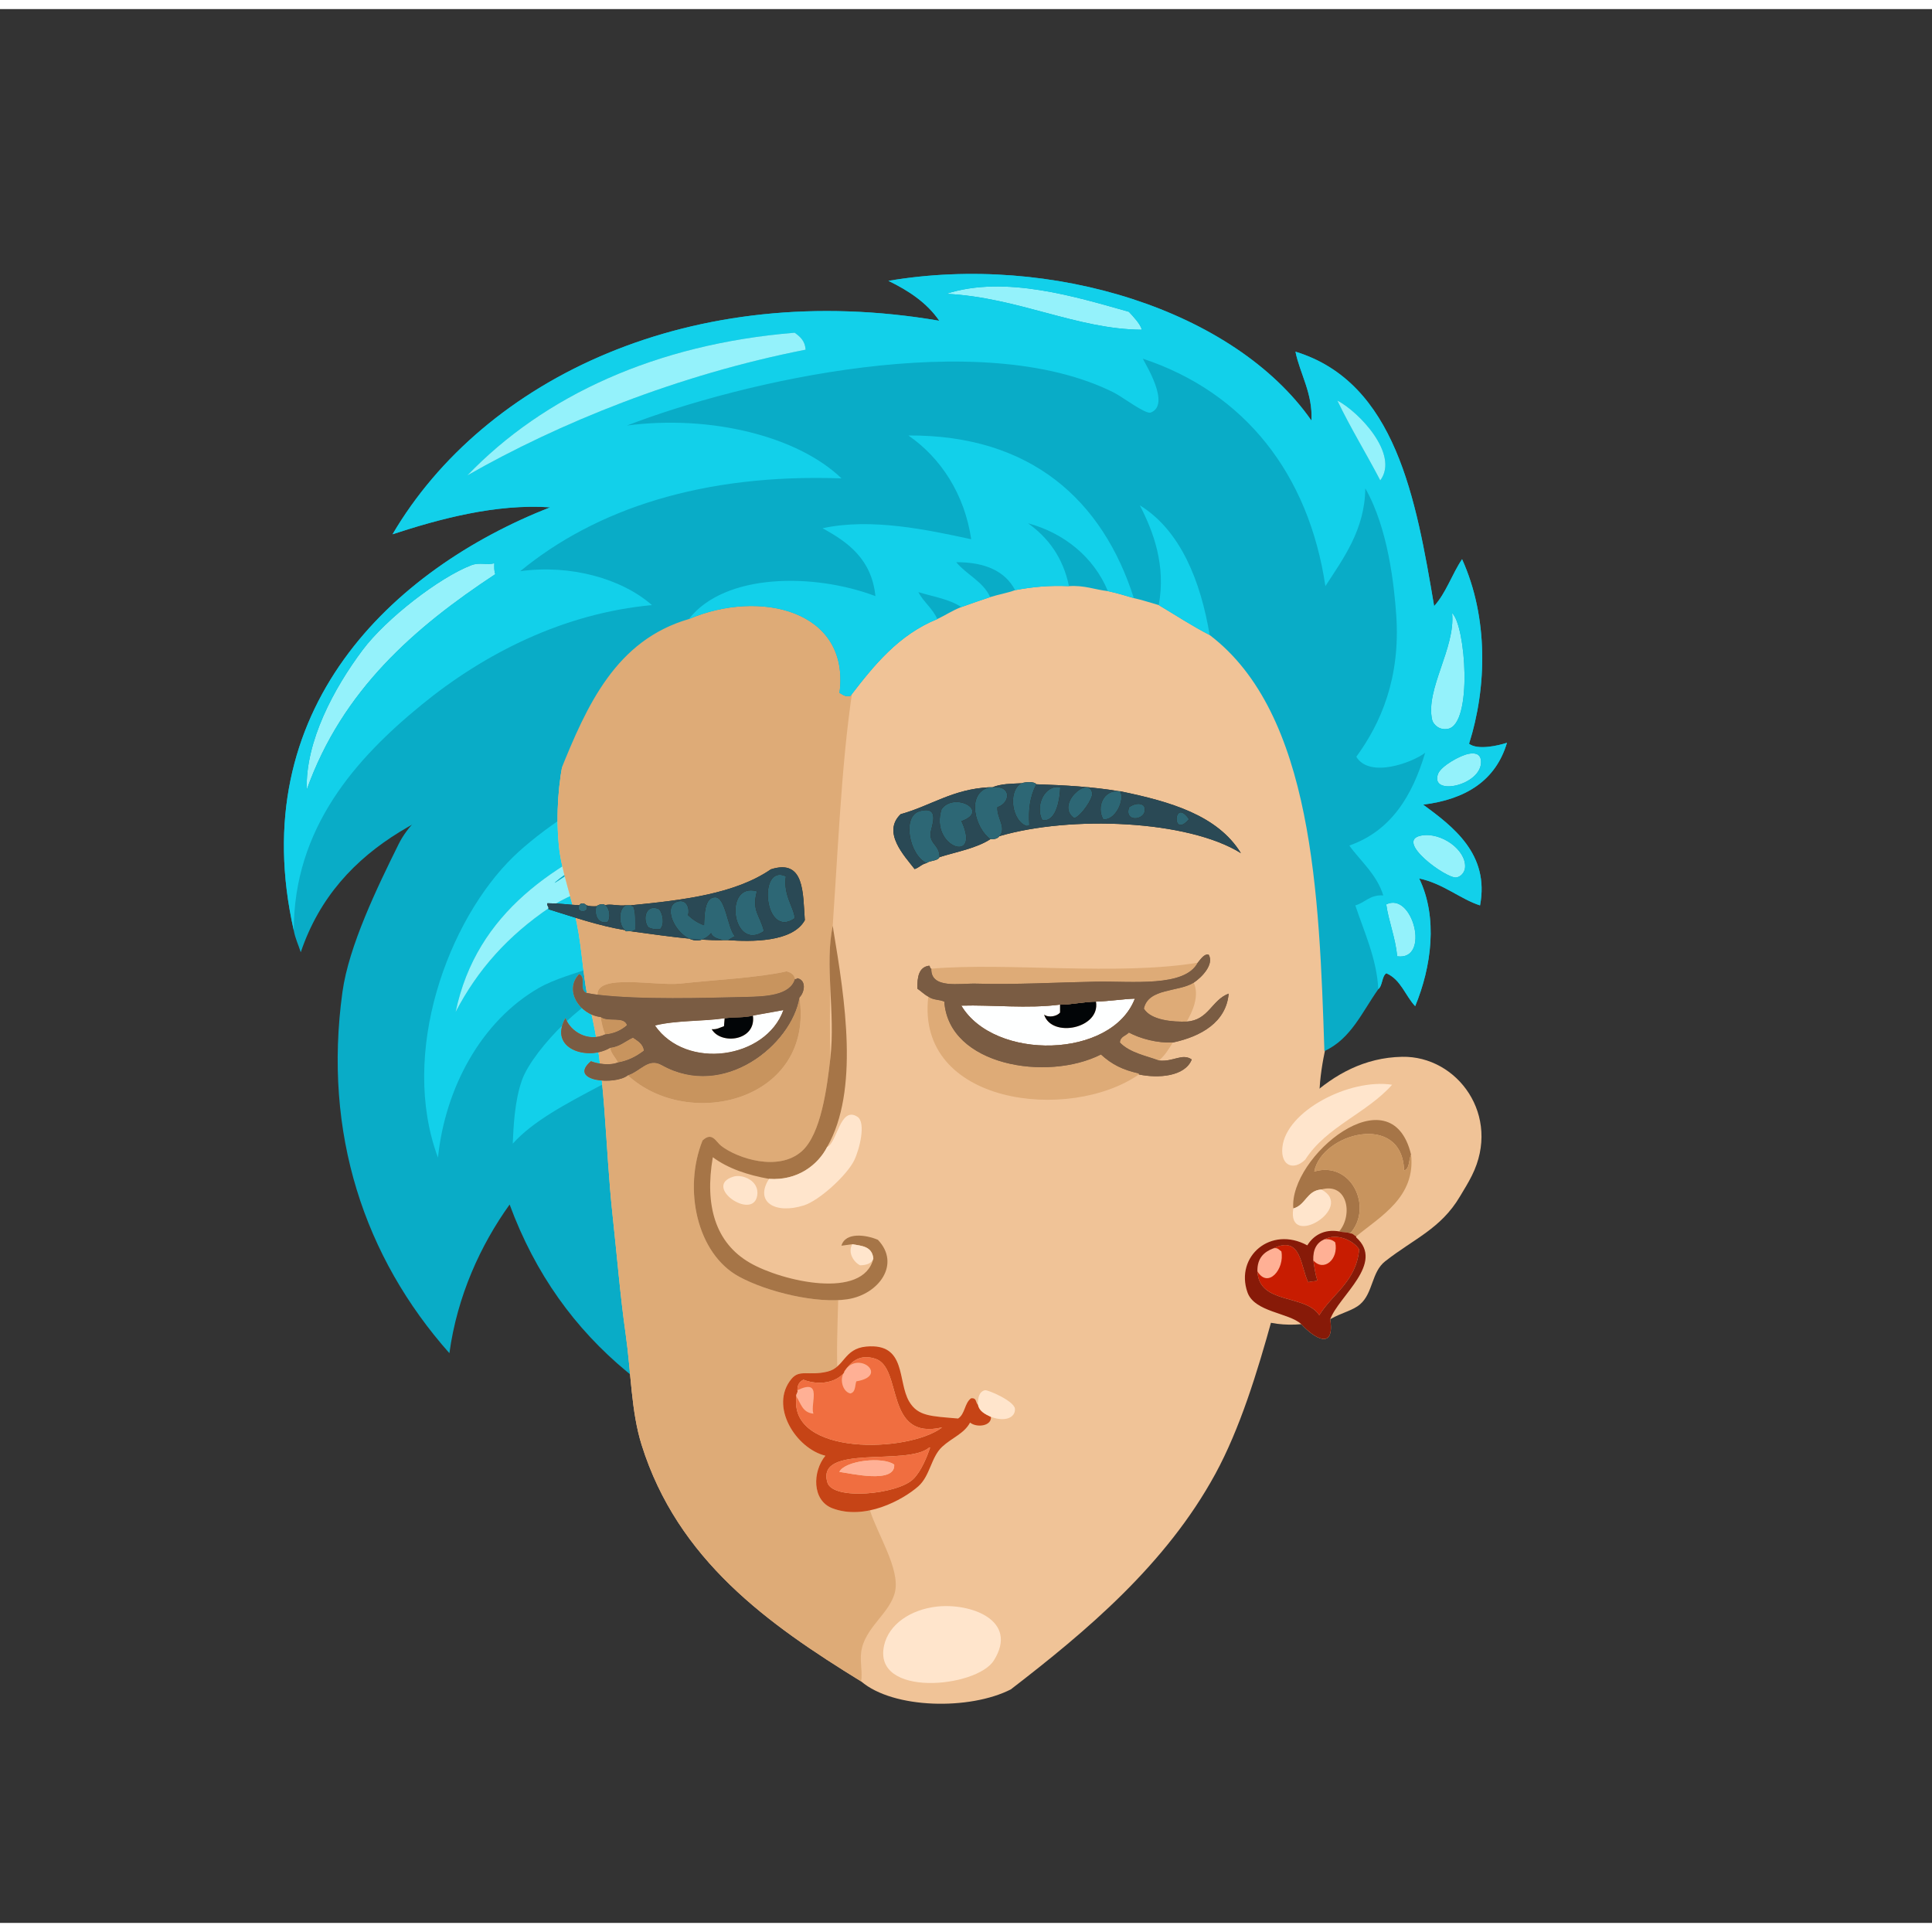 <svg xmlns="http://www.w3.org/2000/svg" width="387.295px" height="387.295px" viewBox="0 0 464.75 460.38"><rect x="0" y="0" width="464.75" height="460.38" fill="#333333" stroke="none"/><g transform="translate(24 24)"><g id="hair2"><g fill="" id="hair2" transform=""><g id="w06x">					<path fill="#09ACC7" d="M171.287,182.928c-2.219-7.773-2.392-16.494-5.246-23.521c-2.389-5.877-19.018-6.816-26.23-6.479       c-22.523,1.053-59.097,6.111-67.948,24c-5.085,10.277-11.958,24.434-13.488,35.52c-4.697,34.012,5.271,63.814,25.729,86.879       c1.883-13.799,7.52-26.049,14.488-35.76c12.371,33.514,38.253,52.557,73.944,63.6c10.537-3.738,8.103-21.291,8.743-31.92       c0.723-12,2.251-24.457,0.749-38.16C179.196,231.262,177.933,206.207,171.287,182.928z"/>					<path fill-rule="evenodd" fill="#12D0EA" d="M130.068,172.607c-20.333,8.625-39.44,20.508-44.466,44.639       c5.313-10.18,12.54-18.297,22.733-25.199c6.94-4.699,17.208-6.398,23.48-11.279c2.255-1.754,2.676-6.131-0.499-7.682       c0-0.08,0-0.158,0-0.238c3.936-4.037,10.172-0.58,10.243,3.6c0.136,8.113-16.881,7.844-20.485,12.719       c0.507,1.193,1.582,1.842,1.998,3.121c5.727-3.881,12.329,1.604,7.995,7.439c-4.522,6.088-17.956,7.418-25.481,11.76       c-13.836,7.986-22.498,24.029-24.231,40.801c-9.353-25.166,2.425-57.189,18.236-72.48c5.797-5.605,19.51-15.682,26.729-15.84       C130.871,163.867,133.706,169.867,130.068,172.607z"/>					<path fill-rule="evenodd" fill="#94F2FB" d="M85.602,217.246c5.313-10.18,12.54-18.297,22.733-25.199       c6.94-4.699,17.208-6.398,23.48-11.279c2.255-1.754,2.676-6.131-0.499-7.682c0-0.08,0-0.158,0-0.238       c-1.121,0.129-2.162,1.594-2.998,1.199c0.318-0.734,1.432-0.705,1.749-1.439C109.735,181.232,90.627,193.115,85.602,217.246z        M119.077,180.047c-1.66,0.939-6.607,4.188-8.993,5.76C107.046,187.807,115.455,181.074,119.077,180.047z"/>					<path fill-rule="evenodd" fill="#12D0EA" d="M129.818,219.166c14.321,5.818-3.096,12.453-9.492,15.84       c-8.26,4.373-16.101,8.494-20.984,13.922c0.172-3.84,0.416-10.307,2.249-15.361c2.683-7.396,16.764-21.729,23.731-21.84       C129.196,211.664,132.879,215.793,129.818,219.166z"/>				</g>				</g></g><g id="head"><g fill="" id="head" transform=""><g id="w04">					<path fill="#F0C397" d="M215.076,75.636c-0.946,0.041-0.92-0.199-1.68-0.24c-31.1-1.684-56.391,13.184-72.727,29.52       c-14.727,14.728-33.143,41.391-30.239,72.24c0.557,5.924,3.007,12.254,4.319,18.72c1.364,6.718,1.546,13.993,3.12,20.167       c3.851,15.102,3.619,33.029,5.521,50.4c1.025,9.375,1.799,19.051,3.12,28.32c1.318,9.254,1.281,18.479,3.84,26.641       c8.683,27.703,30.496,43.152,52.8,56.879c7.791,6.652,26.177,6.939,36.006,1.92c18.2-14.016,37.345-30.076,49.2-51.84       c5.879-10.793,10.067-24.344,13.68-37.439c3.547-12.855,8.419-27.332,10.56-40.08c0.924-5.496,0.428-11.068,0.96-16.801       c0.717-7.701,3-14.23,4.08-21.359C309.121,136.917,288.428,75.232,215.076,75.636z"/>					<path fill-rule="evenodd" fill="#DEAB77" d="M215.076,75.636c-15.034,12.445-23.771,28.277-30.486,47.76       c-0.856,2.486-1.646,5.729-2.159,8.4c-3.713,19.316-4.474,40.523-6,62.879c-1.877,27.488,0.016,52.011,1.199,77.527       c0.601,12.941-1.056,25.846,0.24,37.441c1.118,10,4.459,18.123,7.44,27.6c1.778,5.654,7.203,13.975,6,19.439       c-1.158,5.258-7.443,8.678-8.16,14.641c-0.294,2.445,0.357,4.648,0,6.959c-22.304-13.727-44.117-29.176-52.8-56.879       c-2.559-8.162-2.521-17.387-3.84-26.641c-1.321-9.27-2.095-18.945-3.12-28.32c-1.901-17.371-1.67-35.299-5.521-50.4       c-1.574-6.174-1.756-13.448-3.12-20.167c-1.313-6.466-3.763-12.796-4.319-18.72c-2.903-30.85,15.513-57.513,30.239-72.24       c16.336-16.336,41.627-31.203,72.727-29.52C214.156,75.437,214.13,75.677,215.076,75.636z"/>					<path fill-rule="evenodd" fill="#FFE5CC" d="M201.395,360.282c8.066-0.895,19.752,3.264,13.682,12.961       c-4.139,6.609-29.205,9.039-26.406-3.6C189.814,364.478,195.133,360.978,201.395,360.282z"/>				</g>				</g></g><g id="ears"><g fill="" id="ears" transform=""><g id="w01">					<path fill="#F0C397" d="M313.274,228.032c-18.122,0.357-28.644,16.262-37.439,27.359c-1.403,8.094-5.171,17.748-4.08,27.601       c0.846,7.641,9.637,10.064,17.28,9.36c2.886,3.188,8.109,6.595,6.96-1.2c2.858-1.627,5.428-2.061,7.199-3.601       c3.129-2.718,2.711-7.736,6-10.319c6.959-5.465,13.392-7.819,18-15.601c1.092-1.842,1.938-3.152,2.881-5.039       C337.236,242.239,326.618,227.77,313.274,228.032z"/>					<path fill-rule="evenodd" fill="#FFE5CC" d="M310.875,234.753c-6.085,6.875-15.831,10.089-20.88,18       c-2.705,2.668-5.938,1.641-5.521-2.881C285.289,241.072,300.673,233.167,310.875,234.753z"/>					<path fill-rule="evenodd" fill="#A67547" d="M315.435,251.552c-0.587,1.254-0.283,3.397-1.68,3.84       c-0.426-14.234-19.85-9.006-21.601,0.24c8.917-2.657,14.221,8.617,8.641,14.881c-0.675-0.365-1.852-0.229-2.641-0.48       c3.373-4.027,1.976-11.849-4.319-10.08c-3.498,0.263-3.748,3.773-6.721,4.561C286.025,252.137,310.662,231.657,315.435,251.552       z"/>					<path fill-rule="evenodd" fill="#C8945E" d="M315.435,251.552c1.142,10.219-7.352,14.861-13.2,19.681       c-0.507-0.214-0.709-0.731-1.439-0.72c5.58-6.264,0.276-17.538-8.641-14.881c1.751-9.246,21.175-14.475,21.601-0.24       C315.151,254.949,314.848,252.806,315.435,251.552z"/>					<path fill-rule="evenodd" fill="#FFE5CC" d="M293.835,259.952c8.367,4.322-8.388,14.551-6.721,4.561       C290.087,263.726,290.337,260.215,293.835,259.952z"/>					<path fill-rule="evenodd" fill="#FFB095" d="M291.915,276.992c-0.098-2.657,0.854-4.267,2.64-5.04       c1.279-0.159,2.055,0.186,2.64,0.721C298.06,276.786,294.408,279.845,291.915,276.992z"/>					<path fill-rule="evenodd" fill="#FFB095" d="M282.314,274.112c1.125-0.245,1.365,0.395,1.92,0.72       c0.841,4.269-3.222,9.053-5.76,4.8C278.416,276.454,280.054,274.971,282.314,274.112z"/>					<path fill-rule="evenodd" fill="#C81C01" d="M291.915,276.992c2.493,2.853,6.145-0.206,5.279-4.319       c-0.585-0.535-1.36-0.88-2.64-0.721c2.999-1.615,6.997,0.23,8.4,2.4c-0.702,7.777-6.367,10.593-9.601,15.84       c-3.335-5.145-14.493-2.467-14.88-10.561c2.538,4.253,6.601-0.531,5.76-4.8c-0.555-0.325-0.795-0.965-1.92-0.72       c6.816-3.281,6.513,4.5,8.4,8.16c0.566-0.314,1.658-0.102,2.16-0.48C292.403,280.344,292.184,278.644,291.915,276.992z"/>					<path fill-rule="evenodd" fill="#871A08" d="M298.154,270.032c0.789,0.252,1.966,0.115,2.641,0.48       c0.73-0.012,0.933,0.506,1.439,0.72c0,0.079,0,0.16,0,0.239c6.963,6.25-4.147,14.035-6.239,19.681       c1.149,7.795-4.074,4.388-6.96,1.2c-2.96-2.779-11.286-2.865-12.96-7.68c-2.995-8.614,5.602-16.059,14.399-11.281       C291.904,271.063,294.465,269.406,298.154,270.032z M294.555,271.952c-1.786,0.773-2.737,2.383-2.64,5.04       c0.269,1.651,0.488,3.352,0.96,4.8c-0.502,0.379-1.594,0.166-2.16,0.48c-1.888-3.66-1.584-11.441-8.4-8.16       c-2.261,0.858-3.898,2.342-3.84,5.52c0.387,8.094,11.545,5.416,14.88,10.561c3.233-5.247,8.898-8.063,9.601-15.84       C301.552,272.183,297.554,270.337,294.555,271.952z"/>				</g>			</g></g><g id="mouth"><g fill="" id="mouth" transform=""><g id="w04">					<path fill="none" d="M180.06,302.498c0.073-0.087,0.148-0.174,0.227-0.259C180.208,302.324,180.133,302.411,180.06,302.498z"/>					<path fill="none" d="M184.547,300.297c-0.076-0.002-0.151-0.004-0.226-0.004C184.396,300.293,184.471,300.295,184.547,300.297z       "/>					<path fill="none" d="M184.01,305.542c0.089-0.039,0.178-0.078,0.26-0.119C184.188,305.464,184.099,305.503,184.01,305.542z"/>					<polygon fill="none" points="179.783,302.839 179.778,302.843 179.777,302.844      "/>					<path fill="none" d="M183.5,305.736c0.109-0.037,0.219-0.073,0.318-0.112C183.72,305.663,183.609,305.699,183.5,305.736z"/>					<path fill="none" d="M183.32,300.397c-0.034,0.007-0.07,0.012-0.104,0.019C183.25,300.409,183.286,300.404,183.32,300.397z"/>					<path fill="none" d="M182.887,305.914c0.139-0.035,0.277-0.069,0.403-0.106C183.164,305.845,183.025,305.879,182.887,305.914z"/>					<path fill="none" d="M181.897,301.684c-0.017,0.002-0.034,0.007-0.051,0.01C181.863,301.69,181.881,301.686,181.897,301.684z"/>					<path fill="none" d="M181.987,306.102c0.246-0.04,0.476-0.086,0.693-0.135C182.464,306.016,182.233,306.062,181.987,306.102z"/>					<path fill="none" d="M181.521,301.764c-0.008,0.002-0.014,0.005-0.02,0.006C181.508,301.769,181.514,301.766,181.521,301.764z"/>					<path fill="none" d="M180.01,302.557c-0.078,0.094-0.154,0.188-0.229,0.283C179.855,302.745,179.932,302.649,180.01,302.557z"/>					<path fill="none" d="M181.071,301.493c-0.261,0.213-0.501,0.441-0.724,0.681C180.569,301.935,180.811,301.706,181.071,301.493z       "/>					<path fill="none" d="M182.079,300.831c0.062-0.03,0.122-0.062,0.185-0.091C182.201,300.77,182.141,300.801,182.079,300.831z"/>					<path fill="none" d="M181.647,301.075c0.062-0.038,0.124-0.076,0.187-0.112C181.771,300.999,181.709,301.037,181.647,301.075z"/>					<path fill="none" d="M181.252,301.348c0.061-0.045,0.123-0.088,0.184-0.13C181.374,301.26,181.313,301.303,181.252,301.348z"/>					<path fill="none" d="M183.943,300.312c-0.064,0.006-0.131,0.009-0.195,0.016C183.813,300.32,183.879,300.317,183.943,300.312z"/>					<path fill="none" d="M185.844,300.466c-0.074-0.018-0.146-0.028-0.219-0.043C185.698,300.438,185.77,300.448,185.844,300.466z"/>					<path fill="none" d="M184.99,302.638c0.027,0.028,0.051,0.058,0.076,0.087C185.041,302.695,185.018,302.666,184.99,302.638z"/>					<path fill="none" d="M184.846,302.504c-0.027-0.023-0.051-0.049-0.079-0.071C184.795,302.455,184.818,302.48,184.846,302.504z"/>					<path fill="none" d="M182.566,300.617c0.053-0.021,0.104-0.043,0.159-0.062C182.671,300.574,182.619,300.597,182.566,300.617z"/>					<path fill="none" d="M182.273,301.645c-0.023,0.001-0.046,0.004-0.068,0.005C182.228,301.648,182.25,301.646,182.273,301.645z"/>					<path fill="none" d="M182.566,301.642c0.025,0,0.052,0.001,0.078,0.002C182.618,301.643,182.592,301.642,182.566,301.642z"/>					<path fill="none" d="M185.231,302.935c0.035,0.052,0.071,0.103,0.102,0.155C185.303,303.037,185.268,302.986,185.231,302.935z"/>					<path fill="none" d="M185.527,303.694c0.005,0.052,0.01,0.104,0.009,0.156C185.537,303.798,185.532,303.746,185.527,303.694z"/>					<path fill="none" d="M185.377,303.184c0.025,0.05,0.051,0.102,0.07,0.153C185.428,303.285,185.402,303.233,185.377,303.184z"/>					<path fill="none" d="M185.178,300.347c-0.08-0.01-0.159-0.017-0.237-0.025C185.019,300.33,185.098,300.337,185.178,300.347z"/>					<path fill="none" d="M185.477,303.437c0.015,0.052,0.03,0.103,0.039,0.155C185.507,303.539,185.491,303.488,185.477,303.437z"/>					<path fill="none" d="M185.504,304.11c0.012-0.052,0.018-0.104,0.023-0.155C185.521,304.006,185.516,304.059,185.504,304.11z"/>					<path fill="none" d="M183.008,301.679c-0.027-0.004-0.057-0.007-0.084-0.011C182.951,301.672,182.98,301.675,183.008,301.679z"/>					<path fill="none" d="M185.268,304.622c0.035-0.05,0.065-0.099,0.094-0.147C185.333,304.523,185.303,304.573,185.268,304.622z"/>					<path fill="none" d="M184.95,304.972c-0.052,0.046-0.109,0.09-0.169,0.135C184.841,305.062,184.898,305.018,184.95,304.972z"/>					<path fill="none" d="M184.434,305.332c0.073-0.042,0.146-0.084,0.212-0.128C184.58,305.247,184.507,305.29,184.434,305.332z"/>					<path fill="none" d="M185.058,304.869c0.047-0.046,0.091-0.094,0.13-0.143C185.148,304.775,185.104,304.823,185.058,304.869z"/>					<path fill="none" d="M185.416,304.368c0.022-0.05,0.041-0.101,0.057-0.152C185.457,304.268,185.438,304.318,185.416,304.368z"/>					<path fill="none" d="M183.699,301.848c-0.029-0.011-0.059-0.021-0.09-0.03C183.641,301.827,183.67,301.837,183.699,301.848z"/>					<path fill="none" d="M183.359,301.748c-0.028-0.008-0.057-0.015-0.086-0.021C183.303,301.733,183.331,301.74,183.359,301.748z"/>					<path fill="none" d="M184.596,302.305c-0.027-0.02-0.054-0.04-0.083-0.06C184.542,302.265,184.568,302.285,184.596,302.305z"/>					<path fill="none" d="M184.02,301.975c-0.029-0.014-0.059-0.027-0.088-0.04C183.961,301.947,183.99,301.961,184.02,301.975z"/>					<path fill="none" d="M184.32,302.129c-0.029-0.018-0.057-0.034-0.088-0.051C184.264,302.095,184.291,302.111,184.32,302.129z"/>					<path fill="#F0C397" d="M174.548,323.993c-3.13,3.799-3.248,10.761,1.68,12.641c7.814,2.983,16.918-1.986,20.641-5.25       c2.891-2.537,3.083-7.044,5.76-9.53c2.332-2.167,5.31-3.169,6.72-5.834c1.56,1.277,5.17,0.894,5.04-1.36       c3.61,1.317,5.903,0.033,5.76-1.945c-0.135-1.863-6.523-4.619-7.2-4.473c-1.329,0.286-1.765,1.703-1.68,3.5       c-0.63-0.462-0.251-1.741-1.681-1.556c-1.594,1.172-1.409,3.785-3.119,4.862c-6.506-0.568-9.651-0.521-11.76-4.084       c-2.877-4.86-0.582-14.116-10.32-13.225c-5.439,0.497-5.209,5.039-9.36,6.028c-4.548,1.084-6.667-0.637-8.64,1.751       C160.962,312.083,167.501,322.277,174.548,323.993z M185.536,303.851c0.001-0.053-0.004-0.104-0.009-0.156       C185.532,303.746,185.537,303.798,185.536,303.851z M184.94,300.321c0.078,0.009,0.157,0.016,0.237,0.025       C185.098,300.337,185.019,300.33,184.94,300.321z M185.516,303.592c-0.009-0.053-0.024-0.104-0.039-0.155       C185.491,303.488,185.507,303.539,185.516,303.592z M185.447,303.337c-0.02-0.052-0.045-0.104-0.07-0.153       C185.402,303.233,185.428,303.285,185.447,303.337z M185.333,303.09c-0.03-0.053-0.066-0.104-0.102-0.155       C185.268,302.986,185.303,303.037,185.333,303.09z M185.066,302.725c-0.025-0.029-0.049-0.059-0.076-0.087       C185.018,302.666,185.041,302.695,185.066,302.725z M184.846,302.504c-0.027-0.023-0.051-0.049-0.079-0.071       C184.795,302.455,184.818,302.48,184.846,302.504z M182.566,300.617c0.053-0.021,0.104-0.043,0.159-0.062       C182.671,300.574,182.619,300.597,182.566,300.617z M182.645,301.644c-0.026-0.001-0.053-0.002-0.078-0.002       C182.592,301.642,182.618,301.643,182.645,301.644z M182.205,301.649c0.022-0.001,0.045-0.004,0.068-0.005       C182.25,301.646,182.228,301.648,182.205,301.649z M182.924,301.668c0.027,0.004,0.057,0.007,0.084,0.011       C182.98,301.675,182.951,301.672,182.924,301.668z M183.273,301.728c0.029,0.006,0.058,0.013,0.086,0.021       C183.331,301.74,183.303,301.733,183.273,301.728z M183.609,301.817c0.031,0.01,0.061,0.02,0.09,0.03       C183.67,301.837,183.641,301.827,183.609,301.817z M183.932,301.935c0.029,0.013,0.059,0.026,0.088,0.04       C183.99,301.961,183.961,301.947,183.932,301.935z M184.232,302.078c0.031,0.017,0.059,0.033,0.088,0.051       C184.291,302.111,184.264,302.095,184.232,302.078z M184.513,302.245c0.029,0.02,0.056,0.04,0.083,0.06       C184.568,302.285,184.542,302.265,184.513,302.245z M185.527,303.955c-0.006,0.051-0.012,0.104-0.023,0.155       C185.516,304.059,185.521,304.006,185.527,303.955z M185.473,304.216c-0.016,0.052-0.034,0.103-0.057,0.152       C185.438,304.318,185.457,304.268,185.473,304.216z M185.361,304.475c-0.028,0.049-0.059,0.098-0.094,0.147       C185.303,304.573,185.333,304.523,185.361,304.475z M185.188,304.727c-0.039,0.049-0.083,0.097-0.13,0.143       C185.104,304.823,185.148,304.775,185.188,304.727z M184.95,304.972c-0.052,0.046-0.109,0.09-0.169,0.135       C184.841,305.062,184.898,305.018,184.95,304.972z M184.646,305.204c-0.065,0.044-0.139,0.086-0.212,0.128       C184.507,305.29,184.58,305.247,184.646,305.204z M184.27,305.423c-0.082,0.041-0.171,0.08-0.26,0.119       C184.099,305.503,184.188,305.464,184.27,305.423z M183.818,305.624c-0.1,0.039-0.209,0.075-0.318,0.112       C183.609,305.699,183.72,305.663,183.818,305.624z M183.29,305.808c-0.126,0.037-0.265,0.071-0.403,0.106       C183.025,305.879,183.164,305.845,183.29,305.808z M182.681,305.967c-0.218,0.049-0.447,0.095-0.693,0.135       C182.233,306.062,182.464,306.016,182.681,305.967z M181.502,301.77c0.006-0.001,0.012-0.004,0.02-0.006       C181.514,301.766,181.508,301.769,181.502,301.77z M181.847,301.693c0.017-0.003,0.034-0.008,0.051-0.01       C181.881,301.686,181.863,301.69,181.847,301.693z M179.783,302.839c-0.002,0.002-0.004,0.003-0.006,0.005l0.001-0.001       C179.779,302.841,179.781,302.841,179.783,302.839z M179.781,302.84c0.074-0.095,0.15-0.189,0.229-0.283       C179.932,302.649,179.855,302.745,179.781,302.84z M180.06,302.498c0.073-0.087,0.148-0.174,0.227-0.259       C180.208,302.324,180.133,302.411,180.06,302.498z M185.625,300.423c0.073,0.015,0.145,0.025,0.219,0.043       C185.77,300.448,185.698,300.438,185.625,300.423z M184.547,300.297c-0.076-0.002-0.151-0.004-0.226-0.004       C184.396,300.293,184.471,300.295,184.547,300.297z M183.216,300.416c0.034-0.007,0.07-0.012,0.104-0.019       C183.286,300.404,183.25,300.409,183.216,300.416z M183.748,300.327c0.064-0.007,0.131-0.01,0.195-0.016       C183.879,300.317,183.813,300.32,183.748,300.327z M182.264,300.74c-0.063,0.029-0.123,0.061-0.185,0.091       C182.141,300.801,182.201,300.77,182.264,300.74z M181.834,300.963c-0.063,0.036-0.125,0.074-0.187,0.112       C181.709,301.037,181.771,300.999,181.834,300.963z M181.436,301.218c-0.061,0.042-0.123,0.085-0.184,0.13       C181.313,301.303,181.374,301.26,181.436,301.218z M181.071,301.493c-0.261,0.213-0.502,0.441-0.724,0.681       C180.57,301.935,180.811,301.706,181.071,301.493z"/>					<path fill-rule="evenodd" fill="#C64416" d="M211.268,311.741c0.299,1.573,1.712,2.243,3.12,2.918       c0.13,2.254-3.48,2.638-5.04,1.36c-1.41,2.665-4.388,3.667-6.72,5.834c-2.677,2.486-2.869,6.993-5.76,9.53       c-3.723,3.264-12.826,8.233-20.641,5.25c-4.928-1.88-4.81-8.842-1.68-12.641c-7.047-1.716-13.586-11.91-8.16-18.475       c1.973-2.388,4.092-0.667,8.64-1.751c4.151-0.989,3.921-5.531,9.36-6.028c9.738-0.892,7.443,8.364,10.32,13.225       c2.108,3.563,5.254,3.516,11.76,4.084c1.71-1.077,1.525-3.69,3.119-4.862C211.017,310,210.638,311.279,211.268,311.741z        M167.587,309.797c-1.927,14.29,26.917,13.561,35.041,7.39c-13.989,3.217-9.355-14.382-16.08-16.53       c-4.174-1.333-6.168,1.25-7.44,3.111c0,0.065,0,0.13,0,0.195c-1.997,2.429-6.015,3.208-9.84,1.749       c-0.962,0.453-1.473,1.271-1.44,2.529C167.997,308.962,167.417,309.075,167.587,309.797z M199.507,322.048       c-5.334,4.516-27.225-0.994-24.479,8.363c1.296,4.415,16.851,2.893,20.64-0.778c1.948-1.887,3.363-5.496,4.08-7.585       C199.667,322.048,199.587,322.048,199.507,322.048z"/>					<path fill-rule="evenodd" fill="#FFB095" d="M179.107,303.768c3.052-5.402,11.013,1.003,2.88,2.334       c-0.364,1.065-0.135,2.613-1.439,2.917c-2.004-0.477-2.604-3.771-1.44-5.056C179.107,303.897,179.107,303.833,179.107,303.768z       "/>					<path fill-rule="evenodd" fill="#FFB095" d="M167.587,309.797c-0.17-0.722,0.41-0.835,0.24-1.556       c6.174-2.996,3.004,3.349,3.84,5.639C168.974,313.6,168.669,311.385,167.587,309.797z"/>					<path fill-rule="evenodd" fill="#FFE5CC" d="M214.388,314.659c-1.408-0.675-2.821-1.345-3.12-2.918       c-0.085-1.797,0.351-3.214,1.68-3.5c0.677-0.146,7.065,2.609,7.2,4.473C220.291,314.692,217.998,315.977,214.388,314.659z"/>					<path fill-rule="evenodd" fill="#F06E40" d="M199.747,322.048c-0.717,2.089-2.132,5.698-4.08,7.585       c-3.789,3.671-19.344,5.193-20.64,0.778c-2.745-9.357,19.146-3.848,24.479-8.363       C199.587,322.048,199.667,322.048,199.747,322.048z M177.907,327.883c2.485,0.291,13.508,2.996,13.2-1.75       C188.417,324.138,179.281,325.128,177.907,327.883z"/>					<path fill-rule="evenodd" fill="#FFB095" d="M191.107,326.133c0.308,4.746-10.715,2.041-13.2,1.75       C179.281,325.128,188.417,324.138,191.107,326.133z"/>					<path fill-rule="evenodd" fill="#F06E40" d="M167.827,308.241c-0.032-1.258,0.479-2.076,1.44-2.529       c3.825,1.459,7.843,0.68,9.84-1.749c-1.164,1.285-0.563,4.579,1.44,5.056c1.305-0.304,1.075-1.852,1.439-2.917       c8.133-1.331,0.172-7.736-2.88-2.334c1.272-1.861,3.267-4.444,7.44-3.111c6.725,2.148,2.091,19.747,16.08,16.53       c-8.124,6.171-36.968,6.9-35.041-7.39c1.082,1.588,1.387,3.803,4.08,4.083C170.831,311.59,174.001,305.245,167.827,308.241z"/>				</g>				</g></g><g id="eyes"><g fill="" id="eyes" transform=""><g id="w10">					<path fill="#F0C397" d="M167.732,209.128c-0.069,0.181-0.224,0.261-0.498,0.198c-0.149-1.06-0.958-1.561-2.014-1.852       c-6.751,1.528-17.153,2.035-25.531,2.943c-5.933,0.644-20.119-2.485-19.969,2.682c-1.397-0.161-1.944-0.322-2.851-0.478       c-1.598-1.065,0.175-3.629-1.557-4.464c-3.721,3.886,0.148,9.743,5.167,10.302c0.244,1.499,0.56,2.937,1.098,4.185       c-4.147,1.979-8.405-0.747-9.549-3.921c-4.187,7.408,5.327,10.361,10.727,7.149c0.275,1.473,1.312,2.3,1.875,3.527       c-1.961,0.813-4.975,0.308-6.478-0.295c-5.7,4.796,5.767,5.873,8.872,3.383c14.839,13.588,44.922,5.973,41.287-18.737       C169.586,212.529,170.04,209.49,167.732,209.128z"/>					<path fill="#F0C397" d="M249.961,232.278c4.676,0.99,11.107,0.503,12.721-3.601c-2.303-1.597-4.481,0.657-7.92,0.24       c1.43-1.13,2.385-2.735,3.359-4.32c6.801-1.445,12.852-4.898,13.439-11.76c-4.086,1.513-4.809,6.391-10.08,6.72       c1.226-2.206,3.166-6.017,1.681-9.359c1.964-1.31,4.933-4.386,3.601-6.719c-1.008-0.364-1.997,1.143-2.641,1.919       c-19.434,3.196-45.875-0.137-64.091,1.44c-0.338-0.063-0.274-0.526-0.481-0.719c-2.507,0.293-2.92,2.679-2.879,5.519       c0.907,0.612,1.644,1.396,2.639,1.92C196.234,239.59,233.263,243.886,249.961,232.278z"/>					<path fill-rule="evenodd" fill="#DEAB77" d="M264.121,205.398c-3.139,5.959-15.725,4.403-24.48,4.56       c-8.816,0.157-19.457,0.763-28.8,0.479c-3.948-0.119-10.956,1.362-10.811-3.599       C218.246,205.262,244.688,208.594,264.121,205.398z"/>					<path fill-rule="evenodd" fill="#C8945E" d="M167.235,209.326c-1.205,3.995-7.133,4.202-11.917,4.312       c-9.809,0.225-25.073,0.708-35.597-0.539c-0.149-5.167,14.037-2.038,19.969-2.682c8.377-0.908,18.78-1.415,25.531-2.943       C166.276,207.766,167.085,208.267,167.235,209.326z"/>					<path fill-rule="evenodd" fill="#7A5C43" d="M168.313,213.75c-1.868,11.292-18.098,24.719-33.137,16.281       c-3.24-1.817-5.016,1.425-8.15,2.456c-3.104,2.49-14.571,1.413-8.872-3.383c1.503,0.603,4.517,1.108,6.478,0.295       c2.517-0.442,4.499-1.516,6.257-2.854c-0.199-1.611-1.476-2.309-2.632-3.108c-1.812,0.837-3.179,2.198-5.5,2.435       c-5.4,3.212-14.914,0.259-10.727-7.149c1.144,3.174,5.401,5.899,9.549,3.921c2.202-0.201,3.871-1.03,5.241-2.214       c-0.727-2.248-4.483-0.615-6.339-1.971c-5.019-0.559-8.889-6.416-5.167-10.302c1.731,0.835-0.041,3.398,1.557,4.464       c0.907,0.155,1.454,0.316,2.851,0.478c10.524,1.247,25.789,0.764,35.597,0.539c4.784-0.109,10.712-0.316,11.917-4.312       c0.274,0.063,0.429-0.018,0.498-0.198C170.04,209.49,169.586,212.529,168.313,213.75z M157.113,218.121       c-1.98,0.55-4.612,0.332-6.795,0.641c-4.922,0.762-11.654,0.466-16.762,1.743c7.519,10.839,26.656,8.054,30.892-3.702       C162.01,217.25,159.557,217.679,157.113,218.121z"/>					<path fill-rule="evenodd" fill="#DEAB77" d="M263.161,210.198c1.485,3.343-0.455,7.153-1.681,9.359       c-3.236,0.12-8.623-0.281-10.319-3.12C252.264,211.461,259.398,212.515,263.161,210.198z"/>					<path fill-rule="evenodd" fill="#C8945E" d="M168.313,213.75c3.635,24.71-26.448,32.325-41.287,18.737       c3.135-1.031,4.911-4.273,8.15-2.456C150.215,238.469,166.445,225.042,168.313,213.75z"/>					<path fill-rule="evenodd" fill="#DEAB77" d="M199.308,213.558c1.292,0.897,2.528,0.638,3.85,1.2       c1.042,15.415,24.709,19.281,37.683,12.72c2.646,2.415,5.235,3.702,9.12,4.561c0,0.08,0,0.159,0,0.24       C233.263,243.886,196.234,239.59,199.308,213.558z"/>					<path fill-rule="evenodd" fill="#FEFFFF" d="M231.001,215.478c0,0.641,0,1.28,0,1.92c-0.732,0.887-2.755,1.317-3.84,0.48       c1.784,5.713,13.585,3.373,12.479-3.12c3.314-0.105,6.721-0.646,9.36-0.72c-5.562,14.468-33.786,15.031-41.76,1.68       C214.684,215.499,223.125,216.494,231.001,215.478z"/>					<path fill-rule="evenodd" fill="#020507" d="M239.641,214.758c1.105,6.493-10.695,8.833-12.479,3.12       c1.085,0.837,3.107,0.406,3.84-0.48c0-0.64,0-1.279,0-1.92C233.586,215.538,236.834,214.753,239.641,214.758z"/>					<path fill-rule="evenodd" fill="#FEFFFF" d="M150.318,218.762c-0.053,0.639-0.105,1.276-0.159,1.915       c-0.941,0.289-1.673,0.824-2.95,0.719c2.197,3.825,10.769,2.826,9.904-3.274c2.443-0.442,4.897-0.871,7.335-1.318       c-4.236,11.756-23.373,14.541-30.892,3.702C138.665,219.228,145.396,219.523,150.318,218.762z"/>					<path fill-rule="evenodd" fill="#020507" d="M157.113,218.121c0.865,6.101-7.707,7.1-9.904,3.274       c1.277,0.105,2.009-0.43,2.95-0.719c0.053-0.639,0.106-1.276,0.159-1.915C152.501,218.453,155.133,218.671,157.113,218.121z"/>					<path fill-rule="evenodd" fill="#C8945E" d="M120.481,218.459c1.856,1.355,5.612-0.277,6.339,1.971       c-1.37,1.184-3.039,2.013-5.241,2.214C121.041,221.396,120.725,219.958,120.481,218.459z"/>					<path fill-rule="evenodd" fill="#DEAB77" d="M258.121,224.598c-0.975,1.585-1.93,3.19-3.359,4.32       c-3.135-1.164-6.98-1.844-9.361-4.32c0.063-1.458,1.434-1.606,2.16-2.399C250.368,223.697,254.403,224.749,258.121,224.598z"/>					<path fill-rule="evenodd" fill="#C8945E" d="M124.632,229.399c-0.564-1.228-1.6-2.055-1.875-3.527       c2.321-0.236,3.688-1.598,5.5-2.435c1.156,0.8,2.433,1.497,2.632,3.108C129.131,227.884,127.149,228.957,124.632,229.399z"/>					<path fill-rule="evenodd" fill="#7A5C43" d="M264.121,205.398c0.644-0.776,1.633-2.284,2.641-1.919       c1.332,2.333-1.637,5.409-3.601,6.719c-3.763,2.316-10.897,1.263-12,6.239c1.696,2.839,7.083,3.24,10.319,3.12       c5.271-0.329,5.994-5.207,10.08-6.72c-0.588,6.861-6.639,10.314-13.439,11.76c-3.718,0.151-7.753-0.9-10.561-2.399       c-0.727,0.793-2.098,0.941-2.16,2.399c2.381,2.477,6.227,3.156,9.361,4.32c3.438,0.417,5.617-1.837,7.92-0.24       c-1.613,4.104-8.045,4.591-12.721,3.601c0-0.081,0-0.16,0-0.24c-3.885-0.858-6.475-2.146-9.12-4.561       c-12.974,6.562-36.641,2.695-37.683-12.72c-1.322-0.563-2.559-0.303-3.85-1.2c-0.995-0.523-1.731-1.308-2.639-1.92       c-0.041-2.839,0.372-5.226,2.879-5.519c0.208,0.193,0.143,0.657,0.481,0.719c-0.146,4.961,6.862,3.48,10.811,3.599       c9.343,0.283,19.983-0.322,28.8-0.479C248.396,209.802,260.982,211.357,264.121,205.398z M239.641,214.758       c-2.807-0.005-6.055,0.78-8.64,0.72c-7.876,1.017-16.317,0.021-23.76,0.24c7.974,13.352,36.198,12.788,41.76-1.68       C246.361,214.112,242.955,214.652,239.641,214.758z"/>					<path fill-rule="evenodd" fill="#7A5C43" d="M168.313,213.75c-1.868,11.292-18.098,24.719-33.137,16.281       c-3.24-1.817-5.016,1.425-8.15,2.456c-3.104,2.49-14.571,1.413-8.872-3.383c1.503,0.603,4.517,1.108,6.478,0.295       c2.517-0.442,4.499-1.516,6.257-2.854c-0.199-1.611-1.476-2.309-2.632-3.108c-1.812,0.837-3.179,2.198-5.5,2.435       c-5.4,3.212-14.914,0.259-10.727-7.149c1.144,3.174,5.401,5.899,9.549,3.921c2.202-0.201,3.871-1.03,5.241-2.214       c-0.727-2.248-4.483-0.615-6.339-1.971c-5.019-0.559-8.889-6.416-5.167-10.302c1.731,0.835-0.041,3.398,1.557,4.464       c0.907,0.155,1.454,0.316,2.851,0.478c10.524,1.247,25.789,0.764,35.597,0.539c4.784-0.109,10.712-0.316,11.917-4.312       c0.274,0.063,0.429-0.018,0.498-0.198C170.04,209.49,169.586,212.529,168.313,213.75z M157.113,218.121       c-1.98,0.55-4.612,0.332-6.795,0.641c-4.922,0.762-11.654,0.466-16.762,1.743c7.519,10.839,26.656,8.054,30.892-3.702       C162.01,217.25,159.557,217.679,157.113,218.121z"/>					<path fill-rule="evenodd" fill="#7A5C43" d="M264.121,205.398c0.644-0.776,1.633-2.284,2.641-1.919       c1.332,2.333-1.637,5.409-3.601,6.719c-3.763,2.316-10.897,1.263-12,6.239c1.696,2.839,7.083,3.24,10.319,3.12       c5.271-0.329,5.994-5.207,10.08-6.72c-0.588,6.861-6.639,10.314-13.439,11.76c-3.718,0.151-7.753-0.9-10.561-2.399       c-0.727,0.793-2.098,0.941-2.16,2.399c2.381,2.477,6.227,3.156,9.361,4.32c3.438,0.417,5.617-1.837,7.92-0.24       c-1.613,4.104-8.045,4.591-12.721,3.601c0-0.081,0-0.16,0-0.24c-3.885-0.858-6.475-2.146-9.12-4.561       c-12.974,6.562-36.641,2.695-37.683-12.72c-1.322-0.563-2.559-0.303-3.85-1.2c-0.995-0.523-1.731-1.308-2.639-1.92       c-0.041-2.839,0.372-5.226,2.879-5.519c0.208,0.193,0.143,0.657,0.481,0.719c-0.146,4.961,6.862,3.48,10.811,3.599       c9.343,0.283,19.983-0.322,28.8-0.479C248.396,209.802,260.982,211.357,264.121,205.398z M239.641,214.758       c-2.807-0.005-6.055,0.78-8.64,0.72c-7.876,1.017-16.317,0.021-23.76,0.24c7.974,13.352,36.198,12.788,41.76-1.68       C246.361,214.112,242.955,214.652,239.641,214.758z"/>				</g>				</g></g><g id="eyebrow"><g fill="" id="eyebrow" transform=""><g id="w03">					<path fill="none" d="M137.421,193.895c0.007,0.037,0.012,0.073,0.02,0.111C137.433,193.968,137.428,193.932,137.421,193.895z"/>					<polygon fill="none" points="127.889,197.852 127.89,197.852 127.892,197.852      "/>					<path fill="none" d="M128.489,197.592c-0.055,0.019-0.104,0.043-0.148,0.071C128.386,197.635,128.434,197.609,128.489,197.592z       "/>					<polygon fill="none" points="144.835,199.848 144.836,199.848 144.838,199.847      "/>					<path fill="none" d="M128.542,197.579c0.073-0.017,0.154-0.025,0.262-0.007C128.696,197.554,128.614,197.563,128.542,197.579z"/>					<path fill="none" d="M138.601,190.846c0.049-0.022,0.099-0.045,0.15-0.065C138.699,190.801,138.65,190.823,138.601,190.846z"/>					<path fill="none" d="M138.223,191.066c-0.033,0.024-0.069,0.045-0.101,0.07C138.152,191.111,138.189,191.091,138.223,191.066z"/>					<path fill="none" d="M146.399,198.93c0.037-0.031,0.074-0.056,0.111-0.089C146.474,198.874,146.437,198.898,146.399,198.93z"/>					<path fill="none" d="M137.618,194.678c0.006,0.019,0.014,0.037,0.02,0.056C137.632,194.715,137.624,194.696,137.618,194.678z"/>					<path fill="none" d="M145.961,199.281c-0.021,0.015-0.043,0.024-0.063,0.038C145.918,199.306,145.939,199.296,145.961,199.281z       "/>					<path fill="none" d="M145.4,199.615c-0.007,0.003-0.014,0.005-0.021,0.009C145.387,199.62,145.394,199.618,145.4,199.615z"/>					<path fill="none" d="M137.886,195.375c0.014,0.031,0.027,0.063,0.042,0.096C137.913,195.438,137.899,195.406,137.886,195.375z"/>					<path fill="none" d="M137.342,193.218c0.002,0.051,0.007,0.102,0.011,0.153C137.349,193.319,137.344,193.269,137.342,193.218z"/>					<path fill="none" d="M138.715,196.863c0.005,0.008,0.01,0.016,0.016,0.022C138.725,196.879,138.72,196.871,138.715,196.863z"/>					<path fill="none" d="M137.358,192.632c0.001-0.005,0.002-0.01,0.003-0.016C137.36,192.622,137.359,192.627,137.358,192.632z"/>					<path fill="none" d="M137.478,192.109c0.016-0.048,0.034-0.094,0.052-0.139C137.512,192.016,137.493,192.062,137.478,192.109z"/>					<path fill="none" d="M137.715,191.606c0.021-0.032,0.037-0.067,0.06-0.099C137.752,191.539,137.735,191.574,137.715,191.606z"/>					<path fill="#2D281D" d="M127.889,197.852c-0.095-0.013-0.191-0.026-0.285-0.039       C127.72,197.847,127.809,197.854,127.889,197.852z"/>					<path fill="#2D281D" d="M198.895,181.432c0.836-0.684,2.611-0.429,3.12-1.439c4.222-1.299,8.897-2.144,12.24-4.32       c1.041,0.081,1.747-0.173,2.16-0.72c17.116-5.016,45.297-3.887,58.08,4.08c-5.578-9.063-16.894-12.387-29.04-14.88       c-0.08,0-0.16,0-0.24,0c-6.305-1.065-13.122-1.46-19.92-1.681c-0.56-0.758-2.692-0.546-3.6-0.239       c-2.459,0.135-4.787,0.084-6.96,0.96c-0.24,0-0.48,0-0.721,0c-8.85,0.43-14.093,4.467-21.359,6.479       c-4.542,4.365,0.923,10.04,3.359,13.2C197.11,182.527,197.707,181.684,198.895,181.432z"/>											<line fill="none" stroke="#2D281D" stroke-width="0" stroke-linecap="round" stroke-linejoin="round" x1="127.889" y1="197.852" x2="127.89" y2="197.852"/>					<path fill="none" stroke="#2D281D" stroke-width="0" stroke-linecap="round" stroke-linejoin="round" d="M127.889,197.852       c-0.095-0.013-0.191-0.026-0.285-0.039"/>					<path fill="#2D281D" d="M161.443,182.933c-8.561,5.873-20.914,7.399-33.6,8.64c-0.4,0-0.801,0-1.2,0       c-1.79,0.266-3.894-0.42-5.04,0c-0.614-0.544-1.692-0.097-2.16,0.24c-0.927,0.047-1.769,0.009-2.399-0.24       c-0.378-0.484-1.339-0.691-1.681,0c-2.886-0.132-4.459-0.452-7.68-0.479c-0.174,0.733,0.414,0.705,0.24,1.439       c6.002,1.838,11.765,3.915,18.479,5.04c-0.04,0.521,0.852,0.108,1.2,0.24c0.094,0.013,0.19,0.026,0.285,0.039       c0.001,0,0.002,0,0.003,0c-0.001,0-0.001,0-0.002,0c4.52,0.604,9.361,1.324,13.924,1.755c0.701,0.318,1.44,0.474,2.188,0.406       c0.041-0.004,0.081-0.008,0.122-0.013c0.235-0.029,0.472-0.075,0.707-0.151c0.001,0,0.003,0,0.005-0.001c0,0,0,0-0.001,0       c0.001,0,0.002,0,0.003-0.001c-0.001,0.001-0.002,0.001-0.002,0.001c1.777,0.112,3.488,0.164,5.088,0.125c0.399,0,0.8,0,1.2,0       c5.484,0.384,15.507,0.574,18.479-4.801C169.126,188.708,169.592,180.332,161.443,182.933z M138.223,191.066       c-0.033,0.024-0.07,0.045-0.101,0.07C138.153,191.111,138.189,191.091,138.223,191.066z M138.751,190.78       c-0.052,0.021-0.102,0.043-0.15,0.065C138.65,190.823,138.699,190.801,138.751,190.78z M128.542,197.579       c0.072-0.017,0.154-0.025,0.262-0.007C128.696,197.554,128.615,197.563,128.542,197.579z M128.341,197.663       c0.044-0.028,0.094-0.053,0.148-0.071C128.434,197.609,128.386,197.635,128.341,197.663z M137.774,191.508       c-0.022,0.031-0.039,0.066-0.06,0.099C137.735,191.574,137.752,191.539,137.774,191.508z M137.529,191.971       c-0.018,0.045-0.036,0.091-0.052,0.139C137.493,192.062,137.512,192.016,137.529,191.971z M137.361,192.616       c-0.001,0.006-0.002,0.011-0.003,0.016C137.359,192.627,137.36,192.622,137.361,192.616z M137.342,193.218       c0.002,0.051,0.007,0.102,0.011,0.153C137.349,193.319,137.344,193.269,137.342,193.218z M138.73,196.886       c-0.006-0.007-0.011-0.015-0.016-0.022C138.72,196.871,138.725,196.879,138.73,196.886z M137.928,195.471       c-0.015-0.032-0.028-0.064-0.042-0.096C137.899,195.406,137.913,195.438,137.928,195.471z M137.638,194.733       c-0.006-0.019-0.014-0.037-0.02-0.056C137.624,194.696,137.632,194.715,137.638,194.733z M137.44,194.006       c-0.008-0.038-0.013-0.074-0.02-0.111C137.428,193.932,137.433,193.968,137.44,194.006z M146.399,198.93       c0.037-0.031,0.074-0.056,0.111-0.089C146.474,198.874,146.437,198.898,146.399,198.93z M145.379,199.624       c0.008-0.004,0.015-0.006,0.021-0.009C145.394,199.618,145.387,199.62,145.379,199.624z M145.897,199.319       c0.021-0.014,0.042-0.023,0.063-0.038C145.939,199.296,145.918,199.306,145.897,199.319z"/>					<path fill-rule="evenodd" fill="#2D6775" d="M225.295,162.472c-1.63,3.157-1.913,6.257-1.68,9.841       c-0.187,0.054-0.474,0.006-0.48,0.239c-3.665-0.932-4.854-8.416-1.439-10.319C222.603,161.926,224.735,161.714,225.295,162.472       z"/>					<path fill-rule="evenodd" fill="#2D6775" d="M214.015,163.192c0.24,0,0.48,0,0.721,0c4.757-0.514,4.294,3.822,1.199,4.8       c-0.192,2.604,2.29,4.962,0.48,6.96c-0.413,0.547-1.119,0.801-2.16,0.72C210.676,173.25,208.181,164.695,214.015,163.192z"/>					<path fill-rule="evenodd" fill="#2D6775" d="M231.055,163.192c-0.094,2.282-0.735,8.424-4.319,7.92       C224.927,167.693,227.265,162.511,231.055,163.192z"/>					<path fill-rule="evenodd" fill="#2D6775" d="M234.415,170.632c-4.727-3.224,3.576-10.49,4.32-6       C238.946,165.911,236.019,170.154,234.415,170.632z"/>					<path fill-rule="evenodd" fill="#2D6775" d="M245.215,164.152c0.08,0,0.16,0,0.24,0c1.224,2.068-1.236,7.179-4.08,6.72       C239.744,167.981,241.377,163.782,245.215,164.152z"/>					<path fill-rule="evenodd" fill="#2D6775" d="M202.495,168.472c2.962-4.244,11.793,0.325,4.8,2.881       C212.152,181.882,199.545,177.61,202.495,168.472z"/>					<path fill-rule="evenodd" fill="#2D6775" d="M251.215,167.752c1.318,3.301-5.014,4.305-3.6,0.24       C248.617,167.259,250.294,166.727,251.215,167.752z"/>					<path fill-rule="evenodd" fill="#2D6775" d="M202.015,179.992c-0.509,1.011-2.284,0.756-3.12,1.439       c-4.139-1.88-6.007-11.267-1.68-12.479c5.211-1.461,2.738,3.916,2.641,5.28C199.659,176.955,202.01,177.038,202.015,179.992z"/>					<path fill-rule="evenodd" fill="#2D6775" d="M262.015,170.872C257.771,175.885,258.29,165.395,262.015,170.872L262.015,170.872       z"/>					<path fill-rule="evenodd" fill="#2D6775" d="M165.044,184.612c-0.637,4.61,1.84,7.206,2.159,10.08       C159.763,199.951,158.223,181.45,165.044,184.612z"/>					<path fill-rule="evenodd" fill="#2D6775" d="M158.084,188.212c-1.316,4.758,0.769,5.746,1.68,9.601       C152.165,202.962,149.888,185.904,158.084,188.212z"/>					<path fill-rule="evenodd" fill="#2D6775" d="M151.124,199.973c-0.4,0-0.801,0-1.2,0c-1.198-0.322-2.453-0.587-2.88-1.681       c-5.548,6.394-13.487-6.763-7.681-7.68c1.871-0.295,2.568,1.696,2.16,3.36c1.073,1.007,2.3,1.86,3.84,2.399       c0.097-2.568,0.121-6.67,2.641-6.72c2.606-0.052,2.995,7.539,4.8,9.36C152.232,199.321,151.658,199.627,151.124,199.973z"/>					<path fill-rule="evenodd" fill="#2D6775" d="M117.044,191.572c0.992,1.935-2.718,1.98-1.681,0       C115.705,190.881,116.666,191.088,117.044,191.572z"/>					<path fill-rule="evenodd" fill="#2D6775" d="M121.604,191.572c0.978,0.504,1.432,3.13,0.48,4.08       c-2.51,0.422-3.112-2.049-2.641-3.84C119.911,191.476,120.989,191.028,121.604,191.572z"/>					<path fill-rule="evenodd" fill="#2D6775" d="M126.644,191.572c0.399,0,0.8,0,1.2,0c0.006,0.233,0.294,0.187,0.479,0.24       c0.658,1.423,0.454,3.706,0.48,5.76c-0.578-0.098-0.521,0.438-1.2,0.24c-0.349-0.132-1.24,0.28-1.2-0.24       C124.797,196.598,124.673,192.229,126.644,191.572z"/>					<path fill-rule="evenodd" fill="#2D6775" d="M134.563,192.532c0.902,1.106,1.356,3.612,0.24,4.8       c-1.206,0.086-2.177-0.063-2.88-0.479C130.483,194.881,131.373,191.078,134.563,192.532z"/>					<path fill-rule="evenodd" fill="#2A4955" d="M214.015,163.192c-5.834,1.503-3.339,10.058,0.24,12.479       c-3.343,2.177-8.019,3.021-12.24,4.32c-0.005-2.954-2.355-3.037-2.159-5.76c0.098-1.364,2.57-6.741-2.641-5.28       c-4.327,1.213-2.459,10.6,1.68,12.479c-1.188,0.252-1.784,1.096-2.88,1.44c-2.437-3.16-7.901-8.835-3.359-13.2       C199.922,167.659,205.165,163.622,214.015,163.192z M207.295,171.353c6.993-2.556-1.838-7.125-4.8-2.881       C199.545,177.61,212.152,181.882,207.295,171.353z"/>					<path fill-rule="evenodd" fill="#2A4955" d="M221.695,162.232c-3.414,1.903-2.226,9.388,1.439,10.319       c0.007-0.233,0.294-0.186,0.48-0.239c-0.233-3.584,0.05-6.684,1.68-9.841c6.798,0.221,13.615,0.615,19.92,1.681       c-3.838-0.37-5.471,3.829-3.84,6.72c2.844,0.459,5.304-4.651,4.08-6.72c12.146,2.493,23.462,5.817,29.04,14.88       c-12.783-7.967-40.964-9.096-58.08-4.08c1.81-1.998-0.673-4.356-0.48-6.96c3.095-0.978,3.558-5.313-1.199-4.8       C216.908,162.316,219.236,162.367,221.695,162.232z M226.735,171.112c3.584,0.504,4.226-5.638,4.319-7.92       C227.265,162.511,224.927,167.693,226.735,171.112z M238.735,164.632c-0.744-4.49-9.047,2.776-4.32,6       C236.019,170.154,238.946,165.911,238.735,164.632z M247.615,167.992c-1.414,4.064,4.918,3.061,3.6-0.24       C250.294,166.727,248.617,167.259,247.615,167.992z M262.015,170.872C258.29,165.395,257.771,175.885,262.015,170.872       L262.015,170.872z"/>					<path fill-rule="evenodd" fill="#2A4955" d="M115.363,191.572c-1.037,1.98,2.673,1.935,1.681,0       c0.631,0.249,1.473,0.287,2.399,0.24c-0.472,1.791,0.131,4.262,2.641,3.84c0.951-0.95,0.497-3.576-0.48-4.08       c1.146-0.42,3.25,0.266,5.04,0c-1.971,0.657-1.847,5.025-0.24,6c-6.715-1.125-12.478-3.202-18.479-5.04       c0.174-0.734-0.414-0.706-0.24-1.439C110.904,191.12,112.478,191.44,115.363,191.572z"/>					<path fill-rule="evenodd" fill="#2A4955" d="M151.124,199.973c0.534-0.346,1.108-0.651,1.68-0.96       c-1.805-1.821-2.193-9.412-4.8-9.36c-2.52,0.05-2.544,4.151-2.641,6.72c-1.54-0.539-2.767-1.393-3.84-2.399       c0.408-1.664-0.289-3.655-2.16-3.36c-5.807,0.917,2.133,14.073,7.681,7.68c0.427,1.094,1.682,1.358,2.88,1.681       c-6.535,0.161-14.891-1.171-22.32-2.16c0.679,0.198,0.622-0.338,1.2-0.24c-0.026-2.054,0.178-4.337-0.48-5.76       c-0.186-0.054-0.474-0.007-0.479-0.24c12.686-1.24,25.039-2.767,33.6-8.64c8.148-2.601,7.683,5.775,8.16,12.239       C166.631,200.547,156.608,200.356,151.124,199.973z M167.203,194.692c-0.319-2.874-2.796-5.47-2.159-10.08       C158.223,181.45,159.763,199.951,167.203,194.692z M159.764,197.813c-0.911-3.854-2.996-4.843-1.68-9.601       C149.888,185.904,152.165,202.962,159.764,197.813z M131.924,196.853c0.703,0.416,1.674,0.565,2.88,0.479       c1.116-1.188,0.662-3.693-0.24-4.8C131.373,191.078,130.483,194.881,131.924,196.853z"/>				</g>				</g></g><g id="nose"><g fill="" id="nose" transform=""><g id="w11">					<path fill="#F0C397" d="M176.458,197.455c-0.042-0.317-0.085-0.634-0.127-0.951c-2.021,9.338,0.655,20.9-0.583,31.799       c-0.802,7.056-2.23,18.366-6.917,22.478c-5.619,4.928-15.373,1.712-19.302-1.289c-1.355-1.035-2.193-3.533-4.537-1.329       c-4.683,11.695-1.35,27.21,8.743,32.729c6.86,3.751,18.841,6.583,26.156,5.455c7.499-1.155,12.853-8.451,7.286-14.293       C188.359,249.977,182.779,218.163,176.458,197.455z"/>					<path fill-rule="evenodd" fill="#A67547" d="M176.458,197.455c2.815,16.883,6.262,38.688-1.474,52.258       c-2.234,4.358-7.166,8.161-13.984,7.686c-5.131-0.923-9.797-2.457-13.531-5.209c-2.002,11.662,0.642,20.646,8.977,25.433       c7.724,4.436,27.26,8.932,29.641-1.065c-0.299-2.963-2.803-3.039-5.061-3.438c-0.873,0.117-1.746,0.234-2.618,0.351       c0.967-3.33,5.917-2.635,8.77-1.416c5.567,5.842,0.213,13.138-7.286,14.293c-7.315,1.128-19.296-1.704-26.156-5.455       c-10.093-5.519-13.426-21.033-8.743-32.729c2.344-2.204,3.182,0.294,4.537,1.329c3.929,3.001,13.683,6.217,19.302,1.289       c4.687-4.111,6.115-15.422,6.917-22.478c1.238-10.898-1.438-22.461,0.583-31.799       C176.373,196.821,176.415,197.138,176.458,197.455z"/>					<path fill-rule="evenodd" fill="#FFE5CC" d="M160.999,257.398c6.819,0.476,11.75-3.327,13.984-7.686       c2.403-0.983,3.112-9.918,7.258-7.267c2.157,1.378,0.509,7.904-0.77,10.515c-1.743,3.557-8.359,9.643-12.11,10.823       C162.405,265.977,157.451,262.918,160.999,257.398z"/>					<path fill-rule="evenodd" fill="#FFE5CC" d="M152.451,256.849c2.108-0.642,6.288,0.97,5.697,4.563       C157.131,267.586,144.883,259.15,152.451,256.849z"/>					<path fill-rule="evenodd" fill="#FFE5CC" d="M181.024,273.118c2.257,0.399,4.761,0.476,5.061,3.438       c-0.348,1.087-1.452,1.596-3.17,1.636C181.339,277.432,179.869,275.091,181.024,273.118z"/>				</g>				</g></g><g id="hair1"><g fill="" id="hair1" transform=""><g id="w06x">					<g>						<path fill="#09ACC7" d="M338.507,152.492c-2.143,0.697-7.014,1.826-9.119,0.24c4.307-13.578,4.668-30.361-1.68-44.4        c-2.418,3.584-3.855,8.146-6.721,11.281c-4.35-25.709-9.238-53.809-33.359-61.201c1.049,5.221,4.213,10.113,3.84,16.561        c-18.512-26.521-62.467-40.258-101.759-33.6c4.905,2.373,9.273,5.287,12.239,9.6c-59.391-10.162-109.476,13.846-131.52,51.359        c11.195-3.66,24.808-7.371,37.92-6.479c-38.101,14.924-73.687,48.734-61.68,101.76c0.349,1.971,1.13,3.51,1.68,5.279        c8.899-26.381,34.03-36.529,62.399-43.439c6.453-16.107,13.479-31.643,30.961-36.721c16.965-7.254,38.859-2.182,36.239,17.76        c0.769,0.354,1.207,1.033,2.64,0.721c5.703-7.418,11.557-14.684,20.881-18.48c1.962-0.916,3.669-2.09,5.759-2.879        c2.303-0.816,4.602-1.639,6.961-2.4c1.93-0.631,4.145-0.975,6-1.68c4.322-0.791,8.012-1.162,12.959-0.961        c3.764-0.244,6.195,0.846,9.359,1.199c2.174,0.467,4.207,1.074,6.24,1.682c2.105,0.455,3.996,1.123,6,1.68        c4.057,2.424,7.969,4.992,12.24,7.199c24.863,18.879,26.375,62.586,27.6,100.08c6.383-2.896,9.104-9.457,12.961-14.879        c1.061-0.861,0.811-3.029,1.92-3.84c3.49,1.469,4.553,5.367,6.959,7.92c3.92-9.48,5.514-21.322,0.961-30.721        c5.703,1.18,10.016,5.02,14.641,6.48c2.342-12.369-6.57-19-13.68-24.24C328.735,166.08,335.827,161.492,338.507,152.492z"/>					</g>					<g>						<path fill-rule="evenodd" fill="#94F2FB" d="M250.667,53.133c-15.645-0.084-29.766-7.797-47.039-8.641        c14.195-4.6,31.553,0.846,43.92,4.32C248.677,50.006,250.401,51.875,250.667,53.133z"/>						<path fill-rule="evenodd" fill="#94F2FB" d="M94.908,109.293c-0.024,0.984-0.047,1.967,0.24,2.641        c-19.522,12.877-36.841,27.959-45.36,51.84c-0.356-11.633,6.568-24.422,13.44-33.602c5.629-7.518,18.446-17.447,26.16-20.398        C91.384,109.01,93.296,109.822,94.908,109.293z"/>						<path fill-rule="evenodd" fill="#94F2FB" d="M325.308,121.293c3.285,2.992,4.986,26.619-0.959,27.84        c-2.193,0.449-3.611-1.146-3.842-2.16C318.839,139.598,326.163,129.67,325.308,121.293z"/>						<path fill-rule="evenodd" fill="#94F2FB" d="M329.388,155.133c0.848-0.141,2.834-0.381,2.881,1.92        c0.115,5.754-12.447,8.412-10.32,2.881C322.638,158.139,327.194,155.498,329.388,155.133z"/>						<path fill-rule="evenodd" fill="#94F2FB" d="M317.868,174.813c4.779-0.91,10.885,3.447,10.559,7.68        c-0.092,1.203-1.049,2.277-2.158,2.4C323.892,185.156,311.304,176.063,317.868,174.813z"/>						<path fill-rule="evenodd" fill="#94F2FB" d="M312.108,203.854c-0.467-4.648-2.084-8.443-2.641-12.48        C315.843,188.176,320.167,204.975,312.108,203.854z"/>						<path fill-rule="evenodd" fill="#12D0EA" d="M46.668,197.613c-12.006-53.025,23.58-86.836,61.68-101.76        c-13.113-0.893-26.726,2.818-37.92,6.479c22.044-37.514,72.129-61.521,131.52-51.359c-2.966-4.313-7.334-7.227-12.239-9.6        c39.292-6.658,83.248,7.078,101.759,33.6c0.373-6.447-2.791-11.34-3.84-16.561c24.121,7.393,29.01,35.492,33.359,61.201        c2.865-3.135,4.303-7.697,6.721-11.281c6.348,14.039,5.986,30.822,1.68,44.4c2.105,1.586,6.977,0.457,9.119-0.24        c-2.68,9-9.771,13.588-20.158,14.881c7.109,5.24,16.021,11.871,13.68,24.24c-4.625-1.461-8.938-5.301-14.641-6.48        c4.553,9.398,2.959,21.24-0.961,30.721c-2.406-2.553-3.469-6.451-6.959-7.92c-1.109,0.811-0.859,2.979-1.92,3.84        c-0.344-7.287-3.426-13.832-5.52-20.16c2.375-0.664,3.473-2.607,6.719-2.4c-1.514-5.047-5.789-8.609-8.16-12        c10.006-3.514,15.143-11.898,18.24-22.32c-2.994,2.322-13.379,6.242-16.559,0.961c5.898-8.072,10.65-18.941,9.6-34.08        c-0.479-6.879-1.902-20.807-7.441-30.48c-0.113,9.967-5.324,16.914-9.6,23.52c-4.016-26.998-19.441-46.598-43.92-54.721        c0.459,1.057,6.832,11.053,1.92,12.961c-1.262,0.49-6.764-3.738-8.879-4.801c-32.107-16.119-89.648-2.662-117.121,7.92        c20.027-2.623,41.057,2.547,51.6,12.721c-33.441-1.201-59.145,7.416-77.279,22.32c12.118-1.664,24.42,1.789,31.68,8.16        c-21.117,1.947-40.183,11.523-55.439,24C61.562,156.314,46.67,172.977,46.668,197.613z M247.548,48.813        c-12.367-3.475-29.725-8.92-43.92-4.32c17.273,0.844,31.395,8.557,47.039,8.641C250.401,51.875,248.677,50.006,247.548,48.813        z M167.148,53.854c-33.332,2.727-60.313,15.152-78.72,34.318c21.827-12.492,50.65-24.229,81.361-30.238        C169.663,55.818,168.461,54.779,167.148,53.854z M308.028,89.373c4.639-6.262-5.152-16.51-10.32-19.201        C300.897,76.822,304.657,82.902,308.028,89.373z M89.388,109.773c-7.714,2.951-20.531,12.881-26.16,20.398        c-6.872,9.18-13.796,21.969-13.44,33.602c8.519-23.881,25.837-38.963,45.36-51.84c-0.287-0.674-0.264-1.656-0.24-2.641        C93.296,109.822,91.384,109.01,89.388,109.773z M320.507,146.973c0.23,1.014,1.648,2.609,3.842,2.16        c5.945-1.221,4.244-24.848,0.959-27.84C326.163,129.67,318.839,139.598,320.507,146.973z M321.948,159.934        c-2.127,5.531,10.436,2.873,10.32-2.881c-0.047-2.301-2.033-2.061-2.881-1.92        C327.194,155.498,322.638,158.139,321.948,159.934z M326.269,184.893c1.109-0.123,2.066-1.197,2.158-2.4        c0.326-4.232-5.779-8.59-10.559-7.68C311.304,176.063,323.892,185.156,326.269,184.893z M309.468,191.373        c0.557,4.037,2.174,7.832,2.641,12.48C320.167,204.975,315.843,188.176,309.468,191.373z"/>						<path fill-rule="evenodd" fill="#94F2FB" d="M169.789,57.934c-30.711,6.01-59.534,17.746-81.361,30.238        c18.408-19.166,45.388-31.592,78.72-34.318C168.461,54.779,169.663,55.818,169.789,57.934z"/>						<path fill-rule="evenodd" fill="#12D0EA" d="M254.747,119.373c1.727-9.533-1.221-17.529-4.559-24        c9.813,6.029,14.654,18.299,16.799,31.199C262.716,124.365,258.804,121.797,254.747,119.373z"/>						<path fill-rule="evenodd" fill="#94F2FB" d="M297.708,70.172c5.168,2.691,14.959,12.939,10.32,19.201        C304.657,82.902,300.897,76.822,297.708,70.172z"/>						<path fill-rule="evenodd" fill="#12D0EA" d="M248.747,117.693c-2.033-0.607-4.066-1.215-6.24-1.682        c-3.416-8.262-10.639-14-19.199-16.318c4.844,3.475,8.406,8.232,9.84,15.119c-4.947-0.201-8.637,0.17-12.959,0.961        c-2.402-4.561-7.186-6.736-14.16-6.721c2.492,3.027,6.441,4.598,8.16,8.4c-2.359,0.762-4.658,1.584-6.961,2.4        c-2.742-1.898-6.771-2.51-10.32-3.602c1.277,2.402,3.438,3.924,4.561,6.48c-9.324,3.797-15.178,11.063-20.881,18.48        c-1.433,0.313-1.871-0.367-2.64-0.721c2.62-19.941-19.274-25.014-36.239-17.76c8.615-11.088,30.064-11.117,44.879-5.52        c-0.906-8.773-6.446-12.914-12.719-16.32c11.66-2.555,25.261,0.373,35.759,2.641c-1.592-10.809-7.296-19.584-15.121-24.961        C224.058,78.402,241.28,94.23,248.747,117.693z"/>					</g>				</g>				</g></g></g></svg>
